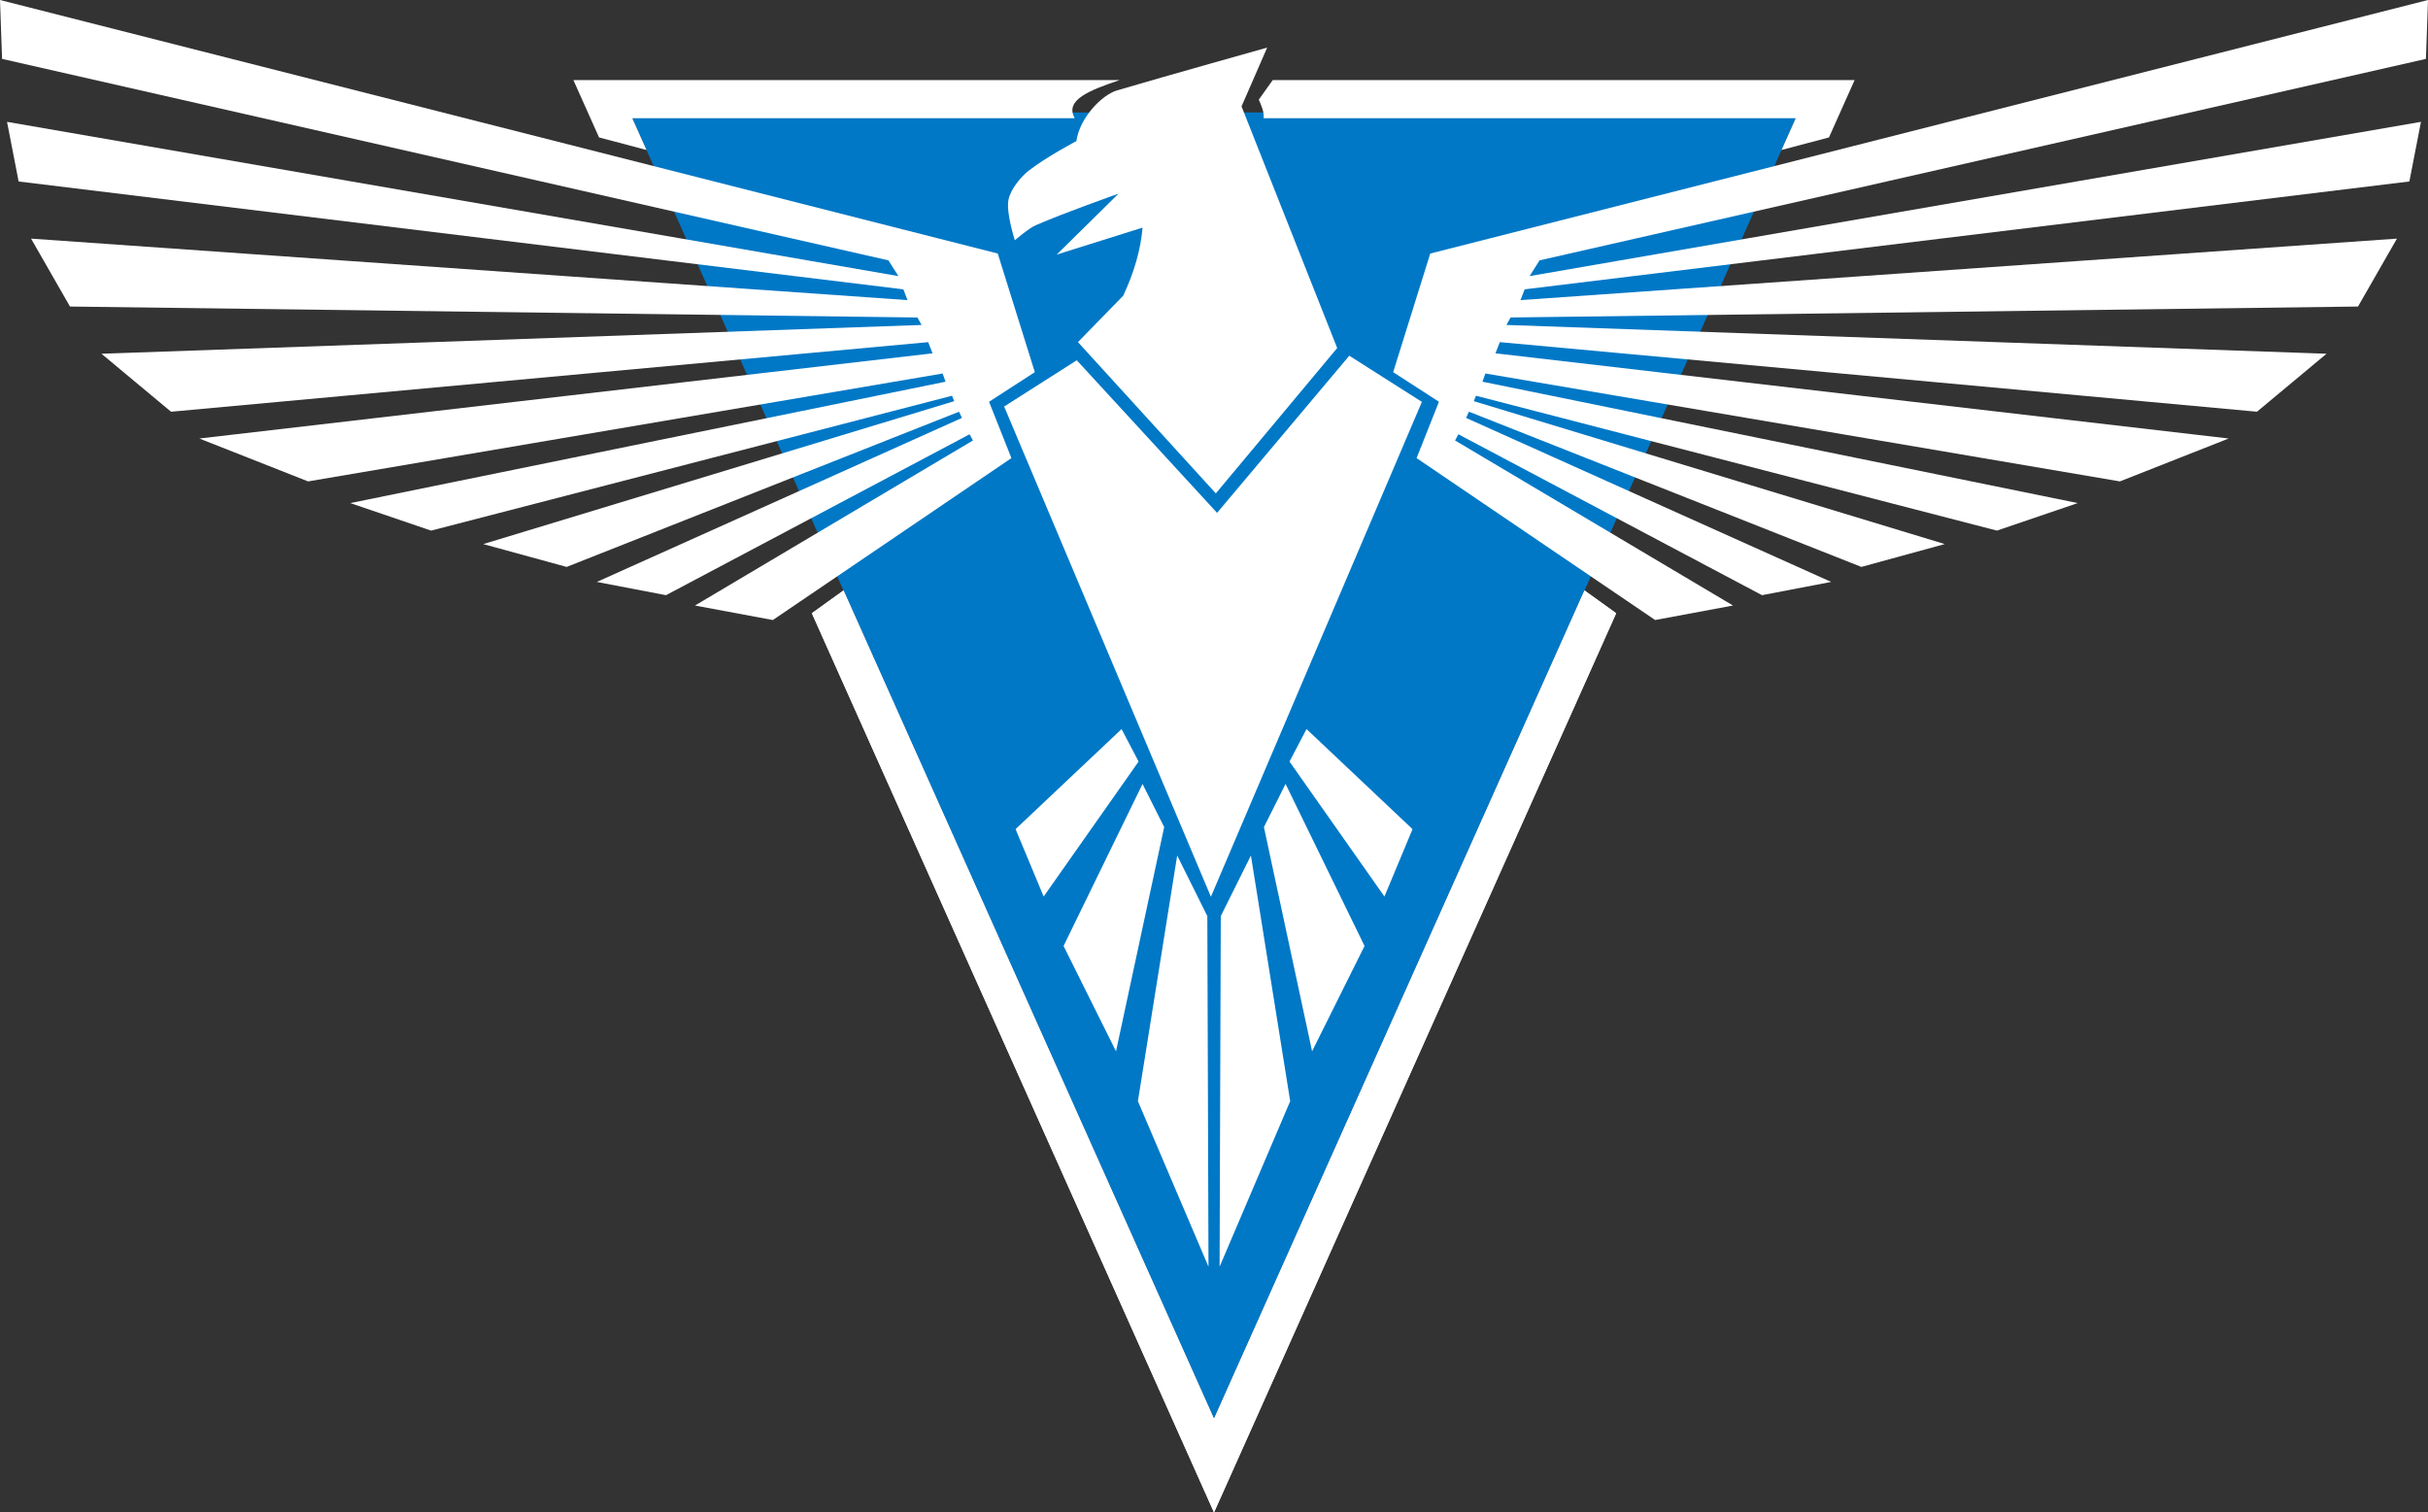 <?xml version="1.0" encoding="UTF-8" standalone="no"?>
<!-- Created with Inkscape (http://www.inkscape.org/) -->

<svg
   width="317.5mm"
   height="197.795mm"
   viewBox="0 0 317.5 197.795"
   version="1.1"
   id="svg1"
   inkscape:version="1.4 (86a8ad7, 2024-10-11)"
   sodipodi:docname="RA3_Allies_emblem.svg"
   xmlns:inkscape="http://www.inkscape.org/namespaces/inkscape"
   xmlns:sodipodi="http://sodipodi.sourceforge.net/DTD/sodipodi-0.dtd"
   xmlns="http://www.w3.org/2000/svg"
   xmlns:svg="http://www.w3.org/2000/svg">
  <rect x="0" y="0" width="317.5" height="197.795" fill="#333333" stroke="none"/>
  <sodipodi:namedview
     id="namedview1"
     pagecolor="#ffffff"
     bordercolor="#000000"
     borderopacity="0.25"
     inkscape:showpageshadow="2"
     inkscape:pageopacity="0.0"
     inkscape:pagecheckerboard="0"
     inkscape:deskcolor="#d1d1d1"
     inkscape:document-units="mm"
     inkscape:zoom="0.35945918"
     inkscape:cx="-90.413605"
     inkscape:cy="460.4139"
     inkscape:window-width="1920"
     inkscape:window-height="1009"
     inkscape:window-x="-8"
     inkscape:window-y="-8"
     inkscape:window-maximized="1"
     inkscape:current-layer="layer1" />
  <defs
     id="defs1" />
  <g
     inkscape:label="Layer 1"
     inkscape:groupmode="layer"
     id="layer1"
     transform="translate(76.2,-21.431)">
    <path
       style="fill:#0078c6;fill-opacity:1;stroke:none;stroke-width:0.221;stroke-dasharray:none"
       d="M 82.55,206.989 6.143,36.137 158.958,36.137 Z"
       id="path57"
       sodipodi:nodetypes="cccc" />
    <path
       style="fill:#ffffff;stroke:none;stroke-width:0.832"
       d="M 131,98.653 82.55,206.989 34.101,98.653 29.962,101.629 82.552,219.226 135.14,101.629 Z"
       id="path23" />
    <path
       style="fill:#ffffff;stroke:none;stroke-width:0.832"
       d="M 131,98.653 82.55,206.989 34.101,98.653 29.962,101.629 82.552,219.226 135.14,101.629 Z"
       id="path49" />
    <g
       id="g56"
       transform="matrix(0.832,0,0,0.832,91.17,72.265)"
       style="fill:#ffffff;stroke:none">
      <path
         style="fill:#ffffff;stroke:none;stroke-width:0.265;stroke-dasharray:none"
         d="m -41.549,69.232 4.416,10.592 14.921,-21.216 -2.676,-5.106 z"
         id="path50"
         sodipodi:nodetypes="ccccc" />
      <path
         style="fill:#ffffff;stroke:none;stroke-width:0.265;stroke-dasharray:none"
         d="m -34.005,87.596 8.243,16.557 7.572,-35.243 -3.404,-6.782 z"
         id="path51"
         sodipodi:nodetypes="ccccc" />
      <path
         style="fill:#ffffff;stroke:none;stroke-width:0.265;stroke-dasharray:none"
         d="m -22.32,111.993 11.095,26.018 -0.184,-55.112 -4.738,-9.523 z"
         id="path52"
         sodipodi:nodetypes="ccccc" />
      <path
         style="fill:#ffffff;stroke:none;stroke-width:0.265;stroke-dasharray:none"
         d="M 20.844,69.232 16.427,79.824 1.506,58.609 4.182,53.502 Z"
         id="path54"
         sodipodi:nodetypes="ccccc" />
      <path
         style="fill:#ffffff;stroke:none;stroke-width:0.265;stroke-dasharray:none"
         d="M 13.299,87.596 5.056,104.152 -2.515,68.909 0.889,62.127 Z"
         id="path55"
         sodipodi:nodetypes="ccccc" />
      <path
         style="fill:#ffffff;stroke:none;stroke-width:0.265;stroke-dasharray:none"
         d="m 1.614,111.993 -11.095,26.018 0.184,-55.112 4.738,-9.523 z"
         id="path56"
         sodipodi:nodetypes="ccccc" />
    </g>
    <path
       style="fill:#ffffff;stroke:none;stroke-width:0.22;stroke-dasharray:none"
       d="M 59.121,70.1 54.273,54.589 -76.2,21.431 -75.93,29.133 39.978,55.481 41.278,57.539 -75.28,37.366 l 1.517,7.799 115.691,14.107 0.542,1.408 -114.608,-8.041 5.091,8.882 110.816,1.433 0.542,0.975 -107.242,3.766 9.099,7.583 99.009,-9.101 0.569,1.462 -95.882,11.141 14.225,5.611 82.974,-14.113 0.383,1.072 -77.842,15.875 10.57,3.6 68.115,-17.637 0.287,0.709 -61.585,18.69 10.907,2.987 51.314,-20.299 0.379,0.812 -47.746,21.45 9.045,1.733 39.703,-21.044 0.433,0.812 -36.345,21.585 10.182,1.896 31.197,-21.177 -2.925,-7.366 z"
       id="path2"
       sodipodi:nodetypes="ccccccccccccccccccccccccccccccccccccccc" />
    <path
       style="fill:#ffffff;stroke:none;stroke-width:0.22;stroke-dasharray:none"
       d="M 105.979,70.1 110.827,54.589 241.3,21.431 l -0.27,7.702 -115.908,26.347 -1.3,2.058 116.558,-20.173 -1.517,7.799 -115.691,14.107 -0.542,1.408 114.608,-8.041 -5.091,8.882 -110.816,1.433 -0.542,0.975 107.242,3.766 -9.099,7.583 -99.009,-9.101 -0.569,1.462 95.882,11.141 -14.225,5.611 -82.974,-14.113 -0.383,1.072 77.842,15.875 -10.57,3.6 -68.115,-17.637 -0.287,0.709 61.585,18.69 -10.907,2.987 -51.314,-20.299 -0.379,0.812 47.746,21.45 -9.045,1.733 -39.703,-21.044 -0.433,0.812 36.345,21.585 -10.182,1.896 -31.197,-21.177 2.925,-7.366 z"
       id="path59"
       sodipodi:nodetypes="ccccccccccccccccccccccccccccccccccccccc" />
    <path
       style="fill:#ffffff;stroke:none;stroke-width:0.22;stroke-dasharray:none"
       d="m 56.508,52.859 c 0,0 -1.163,-3.589 -0.838,-5.292 0.265,-1.389 1.645,-3.022 2.594,-3.772 2.265,-1.79 6.291,-3.914 6.291,-3.914 0.428,-3.03 3.3,-6.037 5.333,-6.635 6.465,-1.902 19.615,-5.591 19.615,-5.591 L 86.151,35.346 98.659,66.947 82.79,85.958 64.759,66.172 70.682,60.097 c 1.454,-3.119 2.296,-6.084 2.524,-8.896 l -11.221,3.523 8.081,-7.966 c 0,0 -7.218,2.544 -10.849,4.14 -0.934,0.41 -2.71,1.96 -2.71,1.96 z"
       id="path39"
       sodipodi:nodetypes="csscscccccccccsc" />
    <path
       style="fill:#ffffff;fill-opacity:1;stroke:none;stroke-width:0.22;stroke-dasharray:none"
       d="M 100.24,67.952 82.952,88.503 64.606,68.547 55.108,74.597 82.146,138.708 109.735,73.988 Z"
       id="path63" />
    <path
       id="path1"
       style="fill:#ffffff;stroke:none;stroke-width:0.832"
       d="m -1.221,31.9 3.354,7.501 6.208,1.649 -1.858,-4.155 H 64.346 c -1.379,-2.399 1.974,-3.677 5.885,-4.995 z m 91.454,0 -1.825,2.562 c 0.339,0.79 0.713,1.573 0.633,2.433 H 158.619 l -1.858,4.155 6.208,-1.649 3.354,-7.501 z"
       sodipodi:nodetypes="ccccccccccccccc" />
  </g>
</svg>
